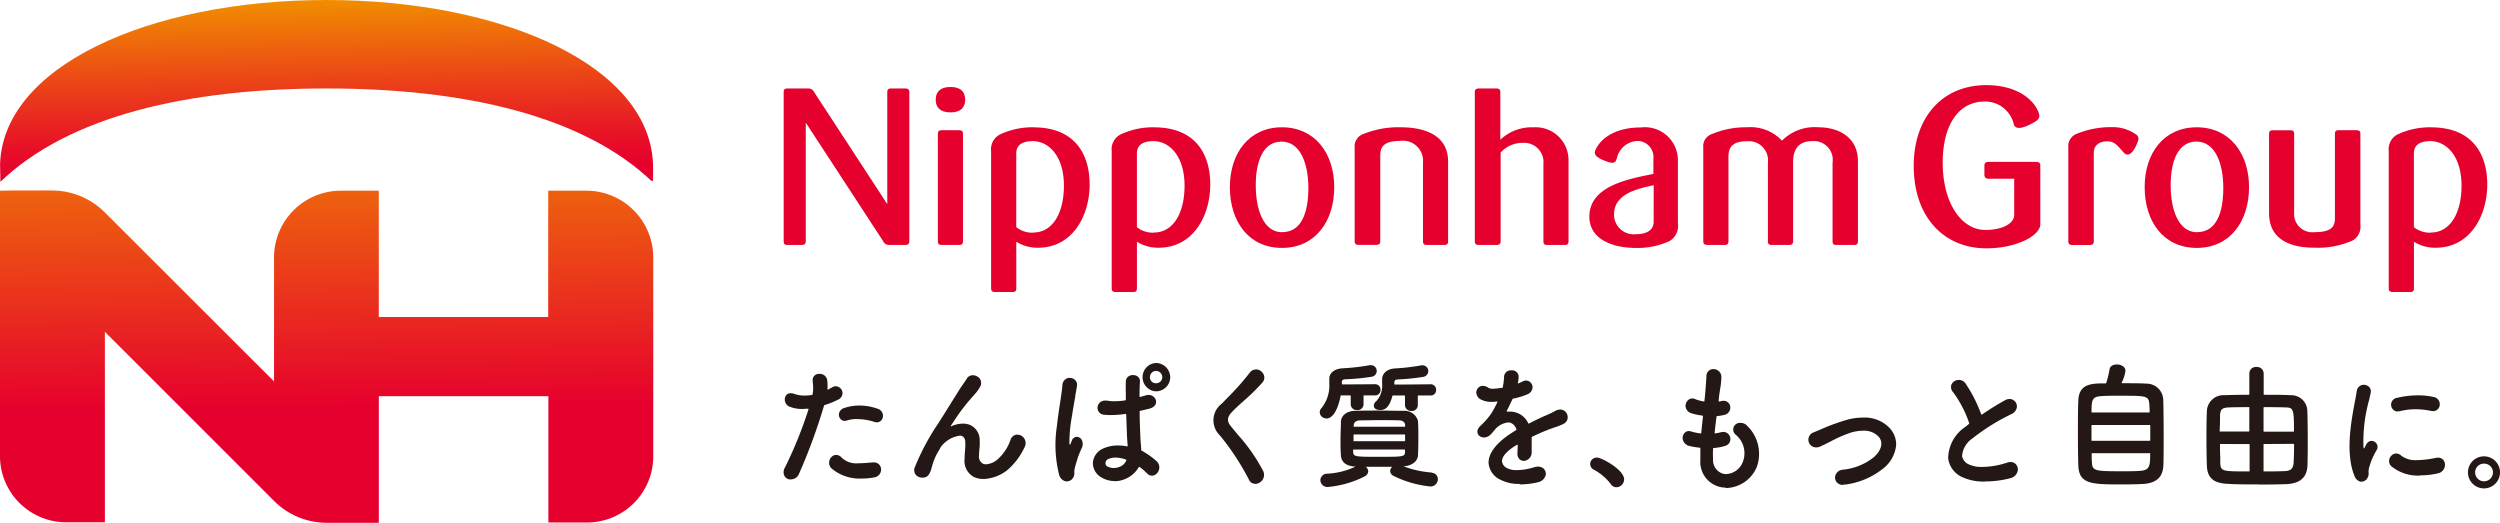 <svg xmlns="http://www.w3.org/2000/svg" xmlns:xlink="http://www.w3.org/1999/xlink" width="182.457" height="38.155" viewBox="0 0 182.457 38.155">
  <defs>
    <clipPath id="clip-path">
      <rect id="長方形_1" data-name="長方形 1" width="182.457" height="38.131" fill="none"/>
    </clipPath>
    <clipPath id="clip-path-2">
      <path id="パス_23" data-name="パス 23" d="M40.009,51.7v9.22H27.646V51.7h-2.72A4.879,4.879,0,0,0,20,56.473v9.147h0L7.665,53.3a5.435,5.435,0,0,0-3.88-1.614H0V71.182A4.833,4.833,0,0,0,4.934,75.9h2.72V62h0L19.982,74.324a5.429,5.429,0,0,0,3.882,1.614h3.783V66.7H40.022v9.215h2.723a4.831,4.831,0,0,0,4.931-4.722V56.473A4.881,4.881,0,0,0,42.745,51.7Z" transform="translate(0 -51.69)" fill="none"/>
    </clipPath>
    <linearGradient id="linear-gradient" x1="0.535" y1="-0.269" x2="0.523" y2="0.753" gradientUnits="objectBoundingBox">
      <stop offset="0" stop-color="#f18d00"/>
      <stop offset="0.9" stop-color="#e6002d"/>
      <stop offset="1" stop-color="#e6002d"/>
    </linearGradient>
    <clipPath id="clip-path-3">
      <path id="パス_24" data-name="パス 24" d="M23.832,0C10.883,0,0,4.875,0,12.222V13.3C5.055,8.413,13.837,6.457,23.832,6.457S42.608,8.421,47.663,13.32V12.244C47.663,4.875,36.78,0,23.832,0Z" fill="none"/>
    </clipPath>
    <linearGradient id="linear-gradient-2" x1="0.503" y1="0.035" x2="0.496" y2="1.207" gradientUnits="objectBoundingBox">
      <stop offset="0" stop-color="#f18d00"/>
      <stop offset="0.36" stop-color="#eb4218"/>
      <stop offset="0.62" stop-color="#e71227"/>
      <stop offset="0.75" stop-color="#e6002d"/>
      <stop offset="1" stop-color="#e6002d"/>
    </linearGradient>
  </defs>
  <g id="レイヤー_2" data-name="レイヤー 2" transform="translate(-1.57 -3.09)">
    <g id="レイヤー_1" data-name="レイヤー 1" transform="translate(1.57 3.09)">
      <g id="グループ_1" data-name="グループ 1" transform="translate(0 0)" clip-path="url(#clip-path)">
        <path id="パス_1" data-name="パス 1" d="M670.653,126.131a1.17,1.17,0,1,1,1.168-1.168,1.17,1.17,0,0,1-1.168,1.168m0-1.808a.638.638,0,0,0-.648.64.648.648,0,1,0,1.3,0,.638.638,0,0,0-.648-.64" transform="translate(-489.363 -90.486)" fill="#231815"/>
        <path id="パス_2" data-name="パス 2" d="M358.469,102.959c.538,0,.893-.807,1.047-1.66a.035.035,0,0,1,.032-.03h.673a.035.035,0,0,1,.035.038v.624a.428.428,0,0,0,.455.406.433.433,0,0,0,.482-.393v-.638a.032.032,0,0,1,.035-.038h.834a.382.382,0,0,0,.369-.406.387.387,0,0,0-.369-.412s-1.778.016-2.4.016a.051.051,0,0,1-.051-.048v-.135c0-.145.1-.18.245-.191a16.291,16.291,0,0,0,1.913-.183.428.428,0,0,0,.385-.447.417.417,0,0,0-.422-.4.372.372,0,0,0-.083,0,16.077,16.077,0,0,1-2,.229c-.592.04-.955.344-.955.756v.352a2.613,2.613,0,0,1-.568,1.789.487.487,0,0,0-.132.312.476.476,0,0,0,.482.447" transform="translate(-261.677 -72.41)" fill="#231815"/>
        <path id="パス_3" data-name="パス 3" d="M372.8,101.751a.43.43,0,0,0-.121.269c0,.213.183.328.452.328s.646-.048.907-1.033a.04.04,0,0,1,.035-.027h.845a.035.035,0,0,1,.035.038v.686a.447.447,0,0,0,.484.406.425.425,0,0,0,.452-.406v-.686a.035.035,0,0,1,.035-.038h.939a.385.385,0,0,0,.363-.409.39.39,0,0,0-.371-.409s-1.972.022-2.637.022a.048.048,0,0,1-.043-.054v-.11c.016-.175.113-.2.269-.21a15.8,15.8,0,0,0,1.846-.188.433.433,0,0,0,.366-.417.425.425,0,0,0-.4-.428.465.465,0,0,0-.086,0,15.689,15.689,0,0,1-1.969.231c-.573.04-.915.377-.915.788v.339a1.652,1.652,0,0,1-.479,1.316" transform="translate(-272.414 -72.425)" fill="#231815"/>
        <path id="パス_4" data-name="パス 4" d="M366.3,115.893a7.153,7.153,0,0,1-2.072-.46h.091c.654-.059.969-.471.977-.783.016-.43.027-.845.027-1.267s0-.845-.03-1.259a1.011,1.011,0,0,0-1.033-.734c-.624,0-1.232-.019-1.805-.019s-1.146,0-1.708.019c-.756,0-1.076.444-1.076.807s-.03.845-.03,1.308c0,.393,0,.772.03,1.143.019.433.328.764.993.807h.081a5.429,5.429,0,0,1-2.109.525.482.482,0,0,0-.463.5.519.519,0,0,0,.522.471,7.364,7.364,0,0,0,2.717-.78.455.455,0,0,0,.256-.366.492.492,0,0,0-.175-.328h1.924a.42.42,0,0,0-.151.3.412.412,0,0,0,.231.355,7.821,7.821,0,0,0,2.712.78.538.538,0,0,0,.538-.538.46.46,0,0,0-.43-.46m-5.706-3.5c0-.156.148-.315.444-.326.452,0,.947-.019,1.429-.019s.977,0,1.429.019c.3,0,.436.169.444.326v.1a.035.035,0,0,1-.035.038h-3.691a.035.035,0,0,1-.035-.038Zm-.019,1.189v-.452a.035.035,0,0,1,.035-.035h3.689a.035.035,0,0,1,.038.035v.422a.035.035,0,0,1-.038.035H360.6a.035.035,0,0,1-.035-.035m1.883,1.173c-1.687,0-1.862,0-1.883-.344v-.153a.035.035,0,0,1,.035-.035h3.713a.035.035,0,0,1,.035.035v.153c0,.344-.186.344-1.883.344" transform="translate(-261.807 -81.407)" fill="#231815"/>
        <path id="パス_5" data-name="パス 5" d="M213.087,109.133a.522.522,0,0,1-.433-.215.63.63,0,0,1,.016-.665,30.673,30.673,0,0,0,1.714-4.235.035.035,0,0,0,0-.035.038.038,0,0,0-.03-.016h0c-.143,0-.269.019-.4.019a2.421,2.421,0,0,1-.966-.172.565.565,0,0,1-.3-.708.406.406,0,0,1,.4-.269.775.775,0,0,1,.269.051,2.2,2.2,0,0,0,.751.121,3.207,3.207,0,0,0,.565-.054,2.422,2.422,0,0,0,.03-.834l-.016-.223a.447.447,0,0,1,.422-.471h.078a.538.538,0,0,1,.557.42,2.841,2.841,0,0,1,.022.683.04.04,0,0,0,.019.035.03.03,0,0,0,.022,0h.019c.091-.048.175-.1.269-.148a.519.519,0,0,1,.269-.089.476.476,0,0,1,.237.065.517.517,0,0,1,.269.455.552.552,0,0,1-.363.476,6.456,6.456,0,0,1-.979.39,42.328,42.328,0,0,1-1.843,5.023.635.635,0,0,1-.519.385H213.1" transform="translate(-155.378 -74.139)" fill="#231815"/>
        <path id="パス_6" data-name="パス 6" d="M227.316,125.132a3.163,3.163,0,0,1-2.246-.759.589.589,0,0,1,.04-.829.479.479,0,0,1,.326-.135.538.538,0,0,1,.385.186,1.542,1.542,0,0,0,1.216.425c.293,0,.643-.03,1.049-.065h.083a.514.514,0,0,1,.538.447.573.573,0,0,1-.476.643,4.714,4.714,0,0,1-.909.089" transform="translate(-164.407 -90.208)" fill="#231815"/>
        <path id="パス_7" data-name="パス 7" d="M230.351,111.227a.584.584,0,0,1-.2-.035,4.213,4.213,0,0,0-1.273-.2,2.1,2.1,0,0,0-.708.1.487.487,0,0,1-.161.03.4.4,0,0,1-.269-.094.476.476,0,0,1-.156-.447.538.538,0,0,1,.387-.4,3.441,3.441,0,0,1,1.119-.178,3.855,3.855,0,0,1,1.3.229.538.538,0,0,1,.379.686.452.452,0,0,1-.433.312" transform="translate(-166.352 -80.405)" fill="#231815"/>
        <path id="パス_8" data-name="パス 8" d="M253.023,109.353a1.58,1.58,0,0,1-.686-.145,1.329,1.329,0,0,1-.675-1.345c0-.2.013-.377.027-.538a5,5,0,0,0,.022-.648c0-.269-.116-.433-.307-.479a.581.581,0,0,0-.124,0,2.073,2.073,0,0,0-1.364.834l-.1.191a4.233,4.233,0,0,0-.519,1.16c-.175.745-.387.837-.624.872a.539.539,0,0,1-.094,0,.616.616,0,0,1-.49-.215.57.57,0,0,1-.038-.6,17.372,17.372,0,0,1,1.614-3.035c.4-.611.759-1.2,1.111-1.762l.479-.764c.081-.135.183-.285.285-.428s.207-.3.269-.4a.517.517,0,0,1,.46-.269.6.6,0,0,1,.285.075.538.538,0,0,1,.237.769,2.929,2.929,0,0,1-.231.355c-.048.059-.1.124-.167.194l-.124.145a14.468,14.468,0,0,0-1.06,1.326c-.172.248-.32.474-.463.691l-.086.132a.04.04,0,0,0,0,.046.035.035,0,0,0,.03,0h-.011a2.023,2.023,0,0,1,.856-.2,1.345,1.345,0,0,1,.511.091,1.2,1.2,0,0,1,.716,1.146,3.638,3.638,0,0,1-.022.646c-.013.151-.027.3-.027.455a.578.578,0,0,0,.288.584.538.538,0,0,0,.231.046,1.421,1.421,0,0,0,.88-.4,3.333,3.333,0,0,0,.9-1.388.552.552,0,0,1,.444-.377h.065a.6.6,0,0,1,.487.269.632.632,0,0,1,.022.665,4.937,4.937,0,0,1-1.267,1.668,3.019,3.019,0,0,1-1.743.638" transform="translate(-181.262 -74.397)" fill="#231815"/>
        <path id="パス_9" data-name="パス 9" d="M332.207,108.56a.482.482,0,0,1-.441-.291,18.39,18.39,0,0,0-2.115-3.228,1.526,1.526,0,0,1,.121-2.327l.425-.436a18.444,18.444,0,0,0,1.614-1.819.562.562,0,0,1,.457-.245.356.356,0,0,1,.075,0,.646.646,0,0,1,.5.39.538.538,0,0,1-.1.565,14.855,14.855,0,0,1-1.345,1.324c-.307.269-.6.538-.831.778-.409.409-.441.7-.118,1.1l.538.648a12.877,12.877,0,0,1,1.816,2.615.654.654,0,0,1-.331.872.6.6,0,0,1-.269.062" transform="translate(-240.609 -73.251)" fill="#231815"/>
        <path id="パス_10" data-name="パス 10" d="M403.683,108.749a2.93,2.93,0,0,1-1.426-.3,1.483,1.483,0,0,1-.874-1.216c-.024-.691.538-1.447,1.574-2.131l.113-.075c.1-.065.207-.135.328-.207a.038.038,0,0,0,.016-.046.71.71,0,0,0-.5-.508.624.624,0,0,0-.124,0,1.458,1.458,0,0,0-1,.592l-.07.075a1.8,1.8,0,0,1-.2.226.7.7,0,0,1-.471.2.506.506,0,0,1-.382-.161c-.132-.148-.175-.42.135-.7a5.25,5.25,0,0,0,.807-.934,8.562,8.562,0,0,0,.414-.775.035.035,0,0,0-.032-.054h0a3.5,3.5,0,0,1-.393.027,1.614,1.614,0,0,1-.74-.156.605.605,0,0,1-.371-.519.484.484,0,0,1,.25-.436.473.473,0,0,1,.229-.059.718.718,0,0,1,.39.135.651.651,0,0,0,.358.075,3.568,3.568,0,0,0,.554-.059h.086c.016,0,.054-.016.059-.032a4.353,4.353,0,0,0,.1-.791.492.492,0,0,1,.538-.46.479.479,0,0,1,.525.412,1.7,1.7,0,0,1-.056.5.04.04,0,0,0,0,.038.051.051,0,0,0,.027,0h.013a2.583,2.583,0,0,0,.283-.126.538.538,0,0,1,.269-.078.471.471,0,0,1,.239.065.5.5,0,0,1,.242.439.576.576,0,0,1-.377.5,5.5,5.5,0,0,1-1.076.323c-.143.307-.283.6-.43.885a.038.038,0,0,0,0,.04.043.043,0,0,0,.032.016h.191a1.45,1.45,0,0,1,1.345.853.043.043,0,0,0,.024.019h.019c.331-.169.761-.385,1.157-.557a7.77,7.77,0,0,0,.778-.369.742.742,0,0,1,.363-.1.511.511,0,0,1,.269.078.57.57,0,0,1,.269.506.538.538,0,0,1-.323.471,4.214,4.214,0,0,1-.595.237c-.159.056-.3.1-.487.175-.358.137-.783.32-1.224.538v1.095a.619.619,0,0,1-.557.648h0a.46.46,0,0,1-.342-.135.578.578,0,0,1-.137-.468c0-.164.016-.35.019-.538a.032.032,0,0,0-.019-.032.027.027,0,0,0-.019,0h-.019l-.159.094c-.791.511-.944.893-.931,1.125a.643.643,0,0,0,.4.5,1.512,1.512,0,0,0,.681.129,4.528,4.528,0,0,0,1.275-.213,1.019,1.019,0,0,1,.269-.043.6.6,0,0,1,.417.153.517.517,0,0,1,.137.5.732.732,0,0,1-.573.492,5.736,5.736,0,0,1-1.324.153" transform="translate(-292.742 -73.432)" fill="#231815"/>
        <path id="パス_11" data-name="パス 11" d="M433.28,126.3a.49.49,0,0,1-.406-.231,3.8,3.8,0,0,0-1.219-1.041.479.479,0,0,1-.285-.425.473.473,0,0,1,.5-.468c.342,0,1.977.893,1.977,1.587a.581.581,0,0,1-.568.578" transform="translate(-315.314 -90.739)" fill="#231815"/>
        <path id="パス_12" data-name="パス 12" d="M459.61,108.762a2.054,2.054,0,0,1-.344-.027,1.877,1.877,0,0,1-1.523-1.994v-.85a.038.038,0,0,0-.035-.04,5.886,5.886,0,0,1-.729-.118.648.648,0,0,1-.514-.463.538.538,0,0,1,.148-.519.425.425,0,0,1,.293-.116.487.487,0,0,1,.161.03,3.8,3.8,0,0,0,.716.145h0a.043.043,0,0,0,.024,0,.032.032,0,0,0,0-.027c.035-.385.078-.764.121-1.165v-.067a.038.038,0,0,0-.032-.043,4.542,4.542,0,0,1-.794-.167.6.6,0,0,1-.433-.447.573.573,0,0,1,.207-.538.441.441,0,0,1,.285-.1.482.482,0,0,1,.18.038,2.873,2.873,0,0,0,.659.183h0a.027.027,0,0,0,.038-.027s.03-.245.035-.307c.051-.538.075-.915.1-1.3l.013-.223a.5.5,0,0,1,.508-.506.576.576,0,0,1,.584.557,5.546,5.546,0,0,1-.094.909c-.027.175-.056.363-.083.578a.613.613,0,0,1-.019.183v.1a.038.038,0,0,0,.038.043h0l.164-.038a.592.592,0,0,1,.151-.019.482.482,0,0,1,.479.369.538.538,0,0,1-.377.648,3.129,3.129,0,0,1-.578.1.04.04,0,0,0-.035.035c-.057.42-.1.807-.14,1.195a.043.043,0,0,0,.013.032.04.04,0,0,0,.027,0h0a3.525,3.525,0,0,0,.4-.078.683.683,0,0,1,.188-.03.519.519,0,0,1,.5.371.508.508,0,0,1-.342.643,3.551,3.551,0,0,1-.861.161.043.043,0,0,0-.038.038,6.678,6.678,0,0,0,0,.769,1.027,1.027,0,0,0,.756,1.076.885.885,0,0,0,.191.019,1.367,1.367,0,0,0,1.2-.829,1.748,1.748,0,0,0-.5-2.047.486.486,0,0,1,.258-.858.571.571,0,0,1,.118,0,.622.622,0,0,1,.474.221,2.84,2.84,0,0,1,.7,2.978,2.5,2.5,0,0,1-2.3,1.555" transform="translate(-333.646 -73.176)" fill="#231815"/>
        <path id="パス_13" data-name="パス 13" d="M493.1,118.175a.592.592,0,0,1-.476-.2.538.538,0,0,1-.075-.538.613.613,0,0,1,.506-.371,4.247,4.247,0,0,0,2.276-.909c.576-.506.716-1.095.358-1.5a1.445,1.445,0,0,0-1.135-.436,3.248,3.248,0,0,0-.872.129,9.688,9.688,0,0,0-1.509.659c-.248.126-.487.248-.726.355a.74.74,0,0,1-.317.075.564.564,0,0,1-.18-1.1l.428-.178a15.181,15.181,0,0,1,2.09-.764,4.52,4.52,0,0,1,1.076-.135,2.5,2.5,0,0,1,1.883.7,1.743,1.743,0,0,1,.538,1.329,2.483,2.483,0,0,1-.982,1.716,5.548,5.548,0,0,1-2.728,1.143.887.887,0,0,1-.161,0" transform="translate(-358.58 -82.785)" fill="#231815"/>
        <path id="パス_14" data-name="パス 14" d="M531.168,110.5a3.78,3.78,0,0,1-1.663-.317,1.751,1.751,0,0,1-1.039-1.372,2.789,2.789,0,0,1,1.273-2.314l.091-.073c.054-.046.1-.089.159-.129a.046.046,0,0,0,.016-.043,8.163,8.163,0,0,0-1.178-2.273.538.538,0,0,1-.124-.554.584.584,0,0,1,.482-.339h.07a.565.565,0,0,1,.476.253,10.181,10.181,0,0,1,1.143,2.249.035.035,0,0,0,.024.024h.013a.029.029,0,0,0,.021,0,19.569,19.569,0,0,1,1.687-1.049.675.675,0,0,1,.326-.089.5.5,0,0,1,.269.075.538.538,0,0,1,.269.49.654.654,0,0,1-.4.538,15.255,15.255,0,0,0-2.833,1.765,1.717,1.717,0,0,0-.769,1.3.837.837,0,0,0,.538.624,2.152,2.152,0,0,0,.931.167,5.9,5.9,0,0,0,1.776-.3.775.775,0,0,1,.288-.059.538.538,0,0,1,.355.126.562.562,0,0,1,.17.538.71.71,0,0,1-.538.517,7.1,7.1,0,0,1-1.805.237" transform="translate(-386.283 -75.355)" fill="#231815"/>
        <path id="パス_15" data-name="パス 15" d="M566.976,107.632c-2.281,0-3.228,0-3.266-1.4-.019-.568-.03-1.41-.03-2.308s0-1.781.03-2.421c.051-1.246,1-1.246,2-1.246a.038.038,0,0,0,.038-.03,8.126,8.126,0,0,0,.245-1.006c.027-.21.237-.344.538-.344s.619.164.619.468a2.772,2.772,0,0,1-.269.847.036.036,0,0,0,.032.054c.743,0,1.388,0,1.749.03a1.216,1.216,0,0,1,1.246,1.168c.019.608.03,1.587.03,2.618,0,.842,0,1.657-.019,2.152-.03.9-.525,1.345-1.558,1.388-.379.019-.864.03-1.369.03m-2.281-2.279a.043.043,0,0,0-.027,0,.041.041,0,0,0,0,.027c0,.2,0,.409.019.64.022.63.237.651,2.19.651.538,0,1.006,0,1.318-.03.74-.038.74-.422.74-1.262a.019.019,0,1,0-.027-.027Zm0-2.058a.04.04,0,0,0-.04.04v1.076a.04.04,0,0,0,.04.038h4.21a.038.038,0,0,0,.038-.038v-1.076a.04.04,0,0,0-.038-.04Zm2.152-2.136c-.624,0-1.176,0-1.477.03-.681.038-.71.291-.713,1.16a.04.04,0,0,0,0,.03.048.048,0,0,0,.027,0h4.184a.048.048,0,0,0,.027,0,.041.041,0,0,0,0-.03,4.545,4.545,0,0,0-.019-.538c-.03-.651-.221-.651-2.058-.651" transform="translate(-412.028 -72.277)" fill="#231815"/>
        <path id="パス_16" data-name="パス 16" d="M602.309,108.115c-.874,0-1.585,0-2.171-.04-1.076-.04-1.528-.433-1.558-1.345-.019-.608-.03-1.251-.03-1.91s0-1.345.03-2a1.209,1.209,0,0,1,1.3-1.216c.49-.022,1.1-.03,1.76-.032a.04.04,0,0,0,.04-.038v-1.52a.476.476,0,0,1,.509-.471.49.49,0,0,1,.538.471v1.52a.038.038,0,0,0,.038.038c.7,0,1.361,0,1.921.032a1.173,1.173,0,0,1,1.227,1.157c.022.624.03,1.394.03,2.168,0,.538,0,1.106-.019,1.778-.03.9-.538,1.345-1.558,1.388-.662.022-1.345.03-2.047.03m.436-2.959a.038.038,0,0,0-.038.038v1.932a.041.041,0,0,0,0,.03.049.049,0,0,0,.027,0c.5,0,1.009,0,1.482-.022.538,0,.67-.256.689-.651s.03-.842.03-1.3a.038.038,0,0,0-.038-.038Zm-3.188,0a.038.038,0,0,0-.027,0,.035.035,0,0,0,0,.027c0,.328,0,.648.019.934v.4c.019.64.137.64,2.1.64a.04.04,0,0,0,.027,0,.043.043,0,0,0,.013-.03v-1.929a.04.04,0,0,0-.04-.038Zm3.188-2.69a.038.038,0,0,0-.038.038v1.714a.038.038,0,0,0,.038.038H604.9a.038.038,0,0,0,.038-.038c0-1.681-.048-1.722-.67-1.733-.476-.019-1.06-.019-1.531-.019m-1.095,0c-.43,0-.9,0-1.429.019s-.651.143-.673.592v.3c0,.3-.019.568-.022.842a.048.048,0,0,0,0,.027.04.04,0,0,0,.03,0h2.09a.04.04,0,0,0,.04-.038V102.5a.038.038,0,0,0-.013-.027.032.032,0,0,0-.027,0" transform="translate(-437.517 -72.761)" fill="#231815"/>
        <path id="パス_17" data-name="パス 17" d="M650.387,124.614a3.058,3.058,0,0,1-2.152-.7.538.538,0,0,1,.019-.74.487.487,0,0,1,.355-.17.565.565,0,0,1,.379.164,1.711,1.711,0,0,0,1.154.32,6.907,6.907,0,0,0,1.345-.159.783.783,0,0,1,.172-.019.487.487,0,0,1,.5.382.635.635,0,0,1-.46.753,5.6,5.6,0,0,1-1.316.156" transform="translate(-473.733 -89.908)" fill="#231815"/>
        <path id="パス_18" data-name="パス 18" d="M649.127,108.428a.457.457,0,0,1-.331-.14.506.506,0,0,1,.3-.861,6.491,6.491,0,0,1,1.517-.178,4.875,4.875,0,0,1,1.125.118.538.538,0,0,1,.449.654.479.479,0,0,1-.482.379.736.736,0,0,1-.151-.016,5.315,5.315,0,0,0-1.108-.121,4.735,4.735,0,0,0-1.195.151.669.669,0,0,1-.124,0" transform="translate(-474.138 -78.395)" fill="#231815"/>
        <path id="パス_19" data-name="パス 19" d="M638.248,111.45a.434.434,0,0,1-.1,0,.656.656,0,0,1-.433-.444c-.67-1.655-.223-4.011.043-5.418.051-.269.1-.519.126-.713a.538.538,0,0,1,.334-.46.5.5,0,0,1,.188-.035.554.554,0,0,1,.352.126.449.449,0,0,1,.153.438c-.027.132-.065.307-.108.508a11.253,11.253,0,0,0-.42,3.538.035.035,0,0,0,.032.03h0a.043.043,0,0,0,.035-.022c.038-.081.14-.269.159-.3a.422.422,0,0,1,.361-.223.4.4,0,0,1,.218.065.428.428,0,0,1,.172.576,4.98,4.98,0,0,0-.587,1.391,1.242,1.242,0,0,0-.019.269.648.648,0,0,1-.18.538.506.506,0,0,1-.334.135" transform="translate(-465.888 -76.298)" fill="#231815"/>
        <path id="パス_20" data-name="パス 20" d="M287.174,110.067a.538.538,0,0,1-.126-.019.662.662,0,0,1-.433-.482,8.922,8.922,0,0,1-.161-3.519c.067-.624.156-1.216.237-1.738s.14-.928.164-1.24a.573.573,0,0,1,.315-.514.538.538,0,0,1,.218-.046.587.587,0,0,1,.35.116.482.482,0,0,1,.183.471c-.027.18-.073.43-.124.718v.054c-.073.409-.164.909-.237,1.4a10.673,10.673,0,0,0-.191,2.072.04.04,0,0,0,.032.035h0a.04.04,0,0,0,.038-.024c.024-.051.081-.191.108-.269a.4.4,0,0,1,.336-.269h0a.42.42,0,0,1,.363.183.683.683,0,0,1,0,.689,5.978,5.978,0,0,0-.307.786c-.083.269-.145.484-.18.627a1.168,1.168,0,0,0-.032.288.643.643,0,0,1-.175.525.538.538,0,0,1-.369.151" transform="translate(-209.32 -74.931)" fill="#231815"/>
        <path id="パス_21" data-name="パス 21" d="M310.919,100.539a1.036,1.036,0,0,1,0-2.069,1.052,1.052,0,0,1,1.039,1.038,1.036,1.036,0,0,1-1.039,1.03m0-1.49a.447.447,0,0,0-.441.46.428.428,0,0,0,.441.441.447.447,0,0,0,.46-.441.463.463,0,0,0-.46-.46" transform="translate(-226.551 -71.978)" fill="#231815"/>
        <path id="パス_22" data-name="パス 22" d="M298.04,109.454a1.843,1.843,0,0,1-.917-.248,1.208,1.208,0,0,1-.654-1.1,1.232,1.232,0,0,1,.807-1.049,2.535,2.535,0,0,1,1.025-.2,3.443,3.443,0,0,1,.667.067h0a.038.038,0,0,0,.024,0,.035.035,0,0,0,.013-.032,1.1,1.1,0,0,0-.013-.207c-.013-.073,0-.132-.013-.2-.022-.269-.035-.726-.054-1.24l-.024-.654a.038.038,0,0,0-.038-.038h0a7.311,7.311,0,0,1-1.057.083,3.615,3.615,0,0,1-.514-.024.5.5,0,0,1-.439-.291.519.519,0,0,1,.07-.538.538.538,0,0,1,.441-.2.778.778,0,0,1,.135,0,3.228,3.228,0,0,0,.552.046,5.056,5.056,0,0,0,.788-.067.04.04,0,0,0,.035-.038v-.048c0-.538-.016-.987,0-1.273a.471.471,0,0,1,.253-.425.538.538,0,0,1,.269-.059.586.586,0,0,1,.32.091.4.4,0,0,1,.188.374q-.028.4-.032,1.1a.03.03,0,0,0,.016.03.043.043,0,0,0,.024,0l.148-.038.285-.078a.66.66,0,0,1,.191-.03.56.56,0,0,1,.39.156.471.471,0,0,1,.143.46c-.03.108-.132.3-.49.39-.2.048-.433.108-.665.159a.038.038,0,0,0-.032.038c0,.753.04,1.5.059,1.991,0,.11.016.239.027.371s.027.326.032.487a5.833,5.833,0,0,1,1.1.767.619.619,0,0,1,.2.619.6.6,0,0,1-.406.441.409.409,0,0,1-.113.016h0a.506.506,0,0,1-.363-.175,4.557,4.557,0,0,0-.552-.471.03.03,0,0,0-.021,0h0a.035.035,0,0,0-.024.019,2.08,2.08,0,0,1-1.189.939,2,2,0,0,1-.587.091m.081-1.725a1.251,1.251,0,0,0-.538.108.339.339,0,0,0-.2.285.269.269,0,0,0,.137.253.928.928,0,0,0,.463.113,1.125,1.125,0,0,0,.441-.089.839.839,0,0,0,.482-.471.038.038,0,0,0,0-.03.03.03,0,0,0-.022-.019,2.29,2.29,0,0,0-.772-.151" transform="translate(-216.707 -74.345)" fill="#231815"/>
      </g>
      <g id="グループ_2" data-name="グループ 2" transform="translate(0 13.907)" clip-path="url(#clip-path-2)">
        <rect id="長方形_2" data-name="長方形 2" width="48.08" height="25.042" transform="translate(-0.421 0.018) rotate(-1)" fill="url(#linear-gradient)"/>
      </g>
      <g id="グループ_3" data-name="グループ 3" transform="translate(0 0)" clip-path="url(#clip-path-3)">
        <rect id="長方形_3" data-name="長方形 3" width="47.889" height="14.143" transform="translate(-0.234 0.005) rotate(-1.146)" fill="url(#linear-gradient-2)"/>
      </g>
      <g id="グループ_4" data-name="グループ 4" transform="translate(0 0)" clip-path="url(#clip-path)">
        <path id="パス_25" data-name="パス 25" d="M528.069,28.7h-3.479c-.194,0-.291.081-.291.269v.67a.269.269,0,0,0,.291.291h1.883v2.637c0,.648-.888,1.1-2.1,1.1-1.773,0-3.118-1.986-3.118-4.921,0-2.75,1.165-4.45,3.059-4.45a2.142,2.142,0,0,1,2.136,1.684c.1.3.474.35,1.211-.027.643-.328.772-.465.538-.99-.361-.807-1.507-1.864-3.767-1.864-3.229,0-5.292,2.378-5.292,5.889,0,3.74,2.2,6.021,5.308,6.021,2.152,0,3.931-.907,3.931-1.765V28.973c0-.194-.1-.269-.291-.269" transform="translate(-379.471 -16.885)" fill="#e6002d"/>
        <path id="パス_26" data-name="パス 26" d="M566.006,35.023a2.959,2.959,0,0,0-1.813-.538,6.527,6.527,0,0,0-2.475.468.966.966,0,0,0-.662,1.02v6.842c0,.194.1.269.291.269h1.278c.194,0,.291-.081.291-.269V36.341c0-.517.39-.823,1-.823.562,0,.794.406,1.224.861.2.21.538.143.842-.5.24-.5.269-.67.022-.861" transform="translate(-410.105 -25.205)" fill="#e6002d"/>
        <path id="パス_27" data-name="パス 27" d="M621.891,35.31H620.6c-.194,0-.269.081-.269.269v6.139c0,.6-.21,1.036-1.488,1.036a1.336,1.336,0,0,1-1.488-1.456V35.587c0-.2-.081-.269-.269-.269h-1.294c-.194,0-.269.081-.269.269v5.776c0,2.3,2.2,2.524,3.3,2.524a6.282,6.282,0,0,0,2.782-.517,1.137,1.137,0,0,0,.584-1.133V35.587c0-.2-.083-.269-.269-.269" transform="translate(-449.921 -25.81)" fill="#e6002d"/>
        <path id="パス_28" data-name="パス 28" d="M651.076,34.53a5.563,5.563,0,0,0-2.491.538,1.219,1.219,0,0,0-.608,1.2V46.284c0,.2.1.269.291.269h1.278c.2,0,.269-.081.269-.269v-3.4a2.889,2.889,0,0,0,1.585.436c2.54,0,3.767-2.362,3.767-4.611s-1.1-4.175-4.095-4.175m0,7.686a1.883,1.883,0,0,1-1.259-.4V36.432c0-.584.4-.891,1.211-.891,1.117,0,2.265,1.036,2.265,3.253,0,2.039-.858,3.414-2.217,3.414" transform="translate(-473.64 -25.24)" fill="#e6002d"/>
        <path id="パス_29" data-name="パス 29" d="M585.574,34.53c-2.4,0-3.8,1.883-3.8,4.369s1.359,4.434,3.8,4.434,3.818-1.951,3.818-4.434-1.426-4.369-3.818-4.369m.024,7.66c-1.359,0-1.926-1.649-1.926-3.43s.552-3.188,1.883-3.188c1.375,0,1.959,1.614,1.959,3.382s-.487,3.228-1.91,3.228" transform="translate(-425.251 -25.24)" fill="#e6002d"/>
        <path id="パス_30" data-name="パス 30" d="M221.476,24h-1.049c-.194,0-.269.081-.269.269V32.44l-5.335-8.171A.468.468,0,0,0,214.4,24h-1.534c-.2,0-.269.081-.269.269v10.88c0,.2.081.269.269.269h1.052c.194,0,.291-.081.291-.269V26.494l5.65,8.655a.463.463,0,0,0,.439.269h1.178c.194,0,.291-.081.291-.269V24.269c0-.194-.1-.269-.291-.269" transform="translate(-155.402 -17.543)" fill="#e6002d"/>
        <path id="パス_31" data-name="パス 31" d="M434.911,34.57c-1.924,0-2.908.839-3.263,1.534-.132.269-.269.522.538.861s.869.159.971-.148a1.614,1.614,0,0,1,1.485-1.262,1.177,1.177,0,0,1,1.181,1.31v1.1c-2,.387-4.673.939-4.673,3.121,0,1.568,1.552,2.279,3.428,2.279a5.575,5.575,0,0,0,2.421-.5,1.289,1.289,0,0,0,.613-1.294V37.01a2.409,2.409,0,0,0-2.69-2.44m.92,6.885c0,.7-.662.907-1.278.907a1.442,1.442,0,0,1-1.614-1.423c0-1.407,1.391-1.843,2.895-2.152Z" transform="translate(-315.154 -25.269)" fill="#e6002d"/>
        <path id="パス_32" data-name="パス 32" d="M370.848,34.522a6.761,6.761,0,0,0-2.72.487.949.949,0,0,0-.648,1v6.828c0,.194.1.269.3.269h1.278c.191,0,.291-.081.291-.269V36.594c0-.517.129-1.076,1.437-1.076a1.467,1.467,0,0,1,1.681,1.579v5.744c0,.194.081.269.269.269h1.294c.194,0,.269-.081.269-.269V37.016c0-1.942-1.746-2.494-3.463-2.494" transform="translate(-268.613 -25.233)" fill="#e6002d"/>
        <path id="パス_33" data-name="パス 33" d="M404.282,26.833a3.331,3.331,0,0,0-2.341.907V24.269c0-.2-.1-.269-.291-.269h-1.278c-.2,0-.293.081-.293.269V35.152c0,.194.1.269.293.269h1.3c.191,0,.291-.081.291-.269V28.679a2.152,2.152,0,0,1,1.649-.71,1.408,1.408,0,0,1,1.474,1.552v5.631c0,.194.078.269.269.269h1.294c.194,0,.269-.081.269-.269V29.262a2.4,2.4,0,0,0-2.637-2.421" transform="translate(-292.443 -17.543)" fill="#e6002d"/>
        <path id="パス_34" data-name="パス 34" d="M470.447,34.528a3.368,3.368,0,0,0-2.672.974,3.156,3.156,0,0,0-2.556-.974,6.355,6.355,0,0,0-2.542.487.934.934,0,0,0-.646,1v6.828c0,.194.1.269.293.269H463.6c.194,0,.269-.081.269-.269V36.659c0-.823.468-1.114,1.391-1.114a1.4,1.4,0,0,1,1.488,1.569v5.733c0,.194.081.269.269.269h1.278c.194,0,.291-.081.291-.269V37.076c0-.939.4-1.536,1.391-1.536a1.373,1.373,0,0,1,1.49,1.568v5.739c0,.194.078.269.269.269h1.313c.194,0,.269-.081.269-.269V37.022c0-1.942-1.647-2.494-2.86-2.494" transform="translate(-337.721 -25.238)" fill="#e6002d"/>
        <path id="パス_35" data-name="パス 35" d="M254.906,23.59c-.732,0-1.076.352-1.076.928s.336.928,1.076.928,1.076-.352,1.076-.928-.336-.928-1.076-.928" transform="translate(-185.54 -17.243)" fill="#e6002d"/>
        <path id="パス_36" data-name="パス 36" d="M255.983,35.32h-1.294c-.194,0-.269.081-.269.269v7.837c0,.194.081.269.269.269h1.294c.2,0,.269-.081.269-.269V35.594c0-.194-.078-.269-.269-.269" transform="translate(-185.971 -25.818)" fill="#e6002d"/>
        <path id="パス_37" data-name="パス 37" d="M304.656,34.53a5.554,5.554,0,0,0-2.491.538,1.219,1.219,0,0,0-.616,1.2V46.284c0,.2.1.269.291.269h1.281c.194,0,.269-.078.269-.269v-3.4a2.914,2.914,0,0,0,1.585.436c2.54,0,3.767-2.362,3.767-4.611s-1.1-4.175-4.092-4.175m0,7.686a1.883,1.883,0,0,1-1.262-.4V36.432c0-.584.4-.891,1.213-.891,1.117,0,2.265,1.036,2.265,3.253,0,2.039-.858,3.414-2.217,3.414" transform="translate(-220.414 -25.24)" fill="#e6002d"/>
        <path id="パス_38" data-name="パス 38" d="M271.943,34.53a5.55,5.55,0,0,0-2.489.538,1.216,1.216,0,0,0-.616,1.2V46.284c0,.2.1.269.291.269h1.278c.2,0,.269-.078.269-.269v-3.4a2.922,2.922,0,0,0,1.585.436c2.54,0,3.767-2.362,3.767-4.611s-1.1-4.175-4.095-4.175m0,7.686a1.883,1.883,0,0,1-1.259-.4V36.432c0-.584.4-.891,1.213-.891,1.114,0,2.265,1.036,2.265,3.253,0,2.039-.858,3.414-2.22,3.414" transform="translate(-196.504 -25.24)" fill="#e6002d"/>
        <path id="パス_39" data-name="パス 39" d="M337.422,34.53c-2.394,0-3.8,1.883-3.8,4.369s1.359,4.434,3.8,4.434,3.818-1.951,3.818-4.434-1.423-4.369-3.818-4.369m.016,7.66c-1.359,0-1.926-1.649-1.926-3.43s.552-3.185,1.883-3.185c1.375,0,1.956,1.614,1.956,3.379s-.482,3.228-1.907,3.228" transform="translate(-243.863 -25.24)" fill="#e6002d"/>
      </g>
    </g>
  </g>
</svg>
